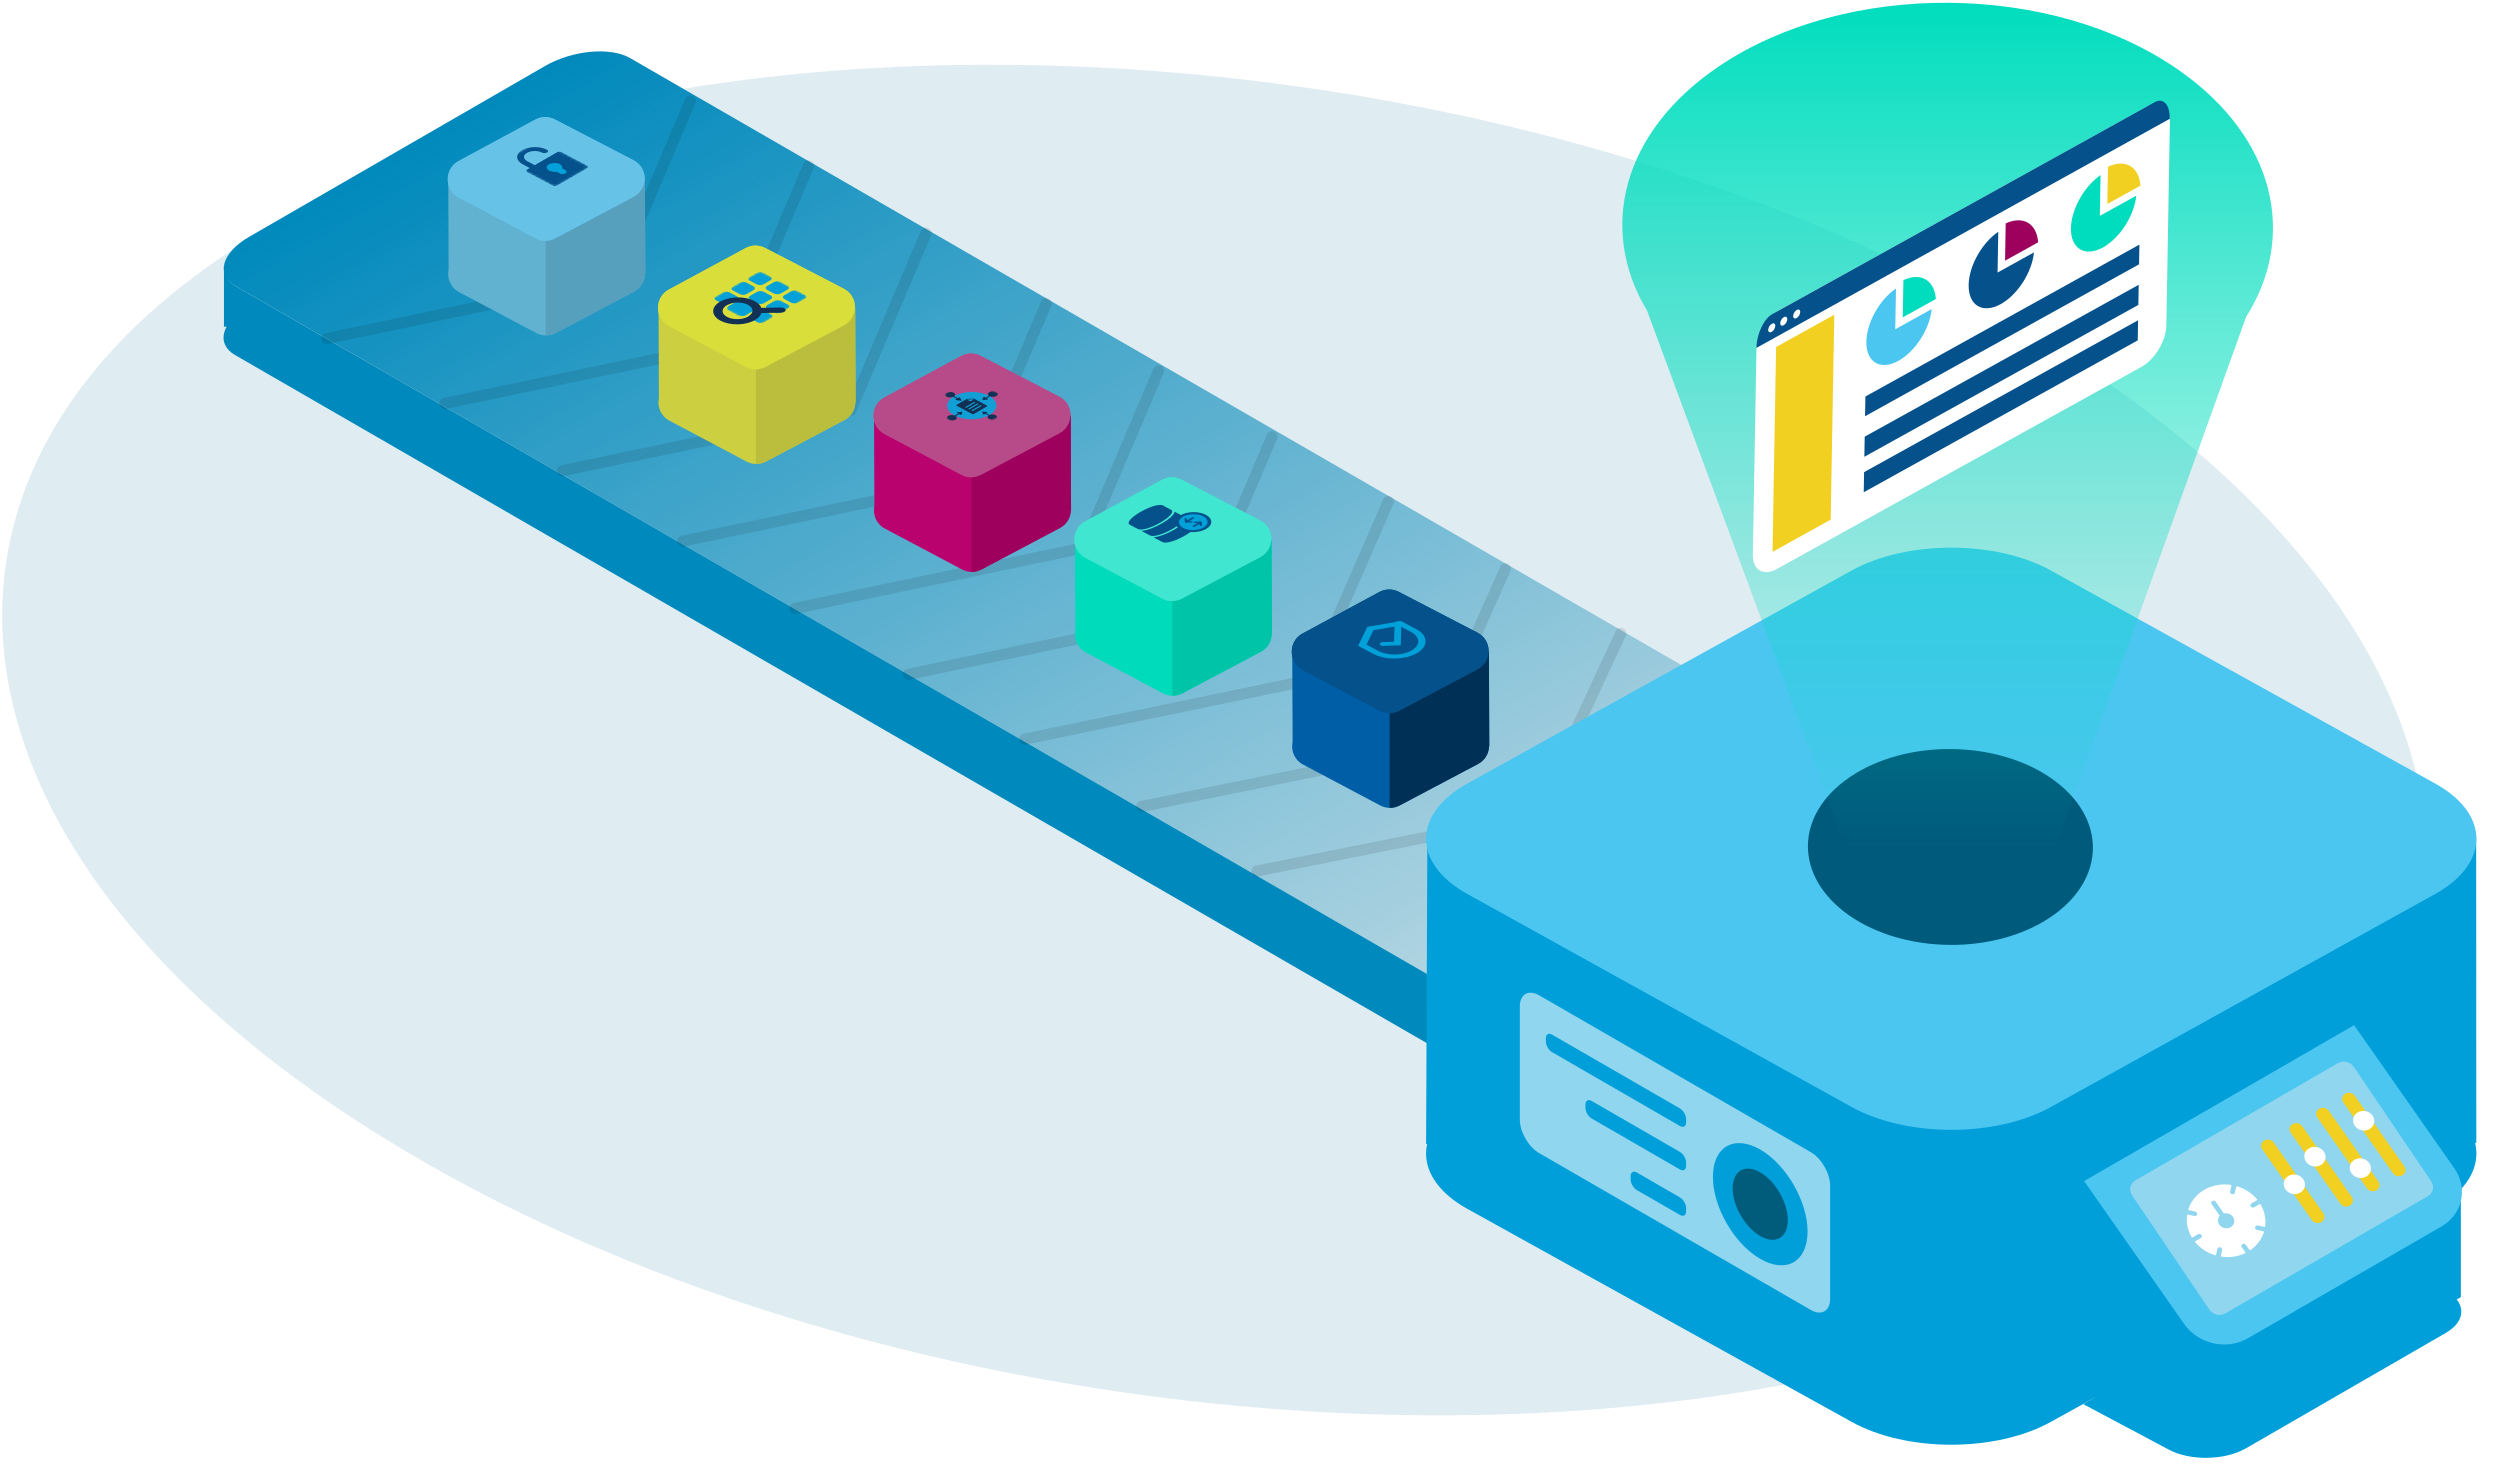<svg width="1070" height="634" viewBox="0 0 1070 634" fill="none" xmlns="http://www.w3.org/2000/svg">
<path d="M152.763 78.293C-49.795 168.477 -49.611 348.342 153.173 480.031C355.957 611.721 684.552 645.367 887.109 555.183C1089.67 464.999 1089.48 285.134 886.699 153.445C683.915 21.755 355.32 -11.892 152.763 78.293Z" fill="#DFECF2"/>
<g filter="url(#filter0_d_1477_2990)">
<path d="M269.541 49.41C261.131 44.555 244.859 46.078 233.195 52.812L106.482 125.969C94.819 132.703 92.181 142.098 100.59 146.954L783.173 541.043C791.582 545.898 807.855 544.375 819.519 537.641L946.232 464.483C957.895 457.749 960.533 448.354 952.123 443.499L269.541 49.41Z" fill="#0089BC"/>
</g>
<path d="M125.117 113.985H95.854V139.834H125.117V113.985Z" fill="#0089BC"/>
<path d="M269.959 25.021C261.554 20.169 245.285 21.694 233.622 28.428L106.909 101.586C95.245 108.32 92.603 117.713 101.008 122.565L783.182 516.418C791.586 521.271 807.855 519.745 819.518 513.011L946.231 439.854C957.895 433.12 960.537 423.727 952.132 418.875L269.959 25.021Z" fill="#EEEEEE"/>
<path d="M269.634 24.834C261.226 19.98 244.954 21.503 233.29 28.237L106.577 101.395C94.914 108.129 92.275 117.523 100.684 122.378L783.175 516.414C791.583 521.269 807.855 519.745 819.518 513.011L946.231 439.854C957.895 433.12 960.534 423.725 952.125 418.87L269.634 24.834Z" fill="url(#paint0_linear_1477_2990)"/>
<g filter="url(#filter1_d_1477_2990)">
<path d="M877.789 373.949C854.23 360.891 816.034 360.891 792.475 373.949L628.029 465.103C604.47 478.162 604.47 499.335 628.029 512.394L792.475 603.548C816.034 616.606 854.23 616.606 877.789 603.548L1042.24 512.394C1065.79 499.335 1065.79 478.162 1042.24 465.103L877.789 373.949Z" fill="#009FDA"/>
</g>
<path fill-rule="evenodd" clip-rule="evenodd" d="M694.709 268.904C693.511 268.347 692.089 268.866 691.531 270.063L655.81 346.812L537.609 370.419C536.313 370.677 535.473 371.937 535.732 373.232C535.991 374.528 537.25 375.368 538.546 375.109L659.123 351.027L695.868 272.082C696.425 270.884 695.906 269.461 694.709 268.904Z" fill="black" fill-opacity="0.1"/>
<path fill-rule="evenodd" clip-rule="evenodd" d="M645.263 241.289C644.057 240.751 642.643 241.293 642.105 242.499L608.239 318.409L488.19 342.821C486.896 343.084 486.06 344.347 486.323 345.641C486.586 346.936 487.849 347.772 489.143 347.508L611.604 322.606L646.473 244.448C647.011 243.241 646.47 241.827 645.263 241.289Z" fill="black" fill-opacity="0.1"/>
<path fill-rule="evenodd" clip-rule="evenodd" d="M595.165 212.486C593.955 211.958 592.545 212.511 592.016 213.722L559.196 288.904L438.1 314.028C436.807 314.296 435.976 315.562 436.244 316.856C436.512 318.149 437.778 318.98 439.072 318.712L562.59 293.085L596.4 215.635C596.929 214.425 596.376 213.015 595.165 212.486Z" fill="black" fill-opacity="0.1"/>
<path fill-rule="evenodd" clip-rule="evenodd" d="M545.351 184.735C544.135 184.218 542.731 184.784 542.214 186L510.487 260.618L388.301 286.287C387.008 286.558 386.18 287.826 386.452 289.119C386.723 290.412 387.991 291.239 389.284 290.968L513.913 264.786L546.616 187.872C547.133 186.656 546.566 185.252 545.351 184.735Z" fill="black" fill-opacity="0.1"/>
<path fill-rule="evenodd" clip-rule="evenodd" d="M496.801 156.514C495.585 155.997 494.181 156.563 493.664 157.779L461.937 232.397L339.751 258.065C338.458 258.337 337.631 259.605 337.902 260.898C338.174 262.19 339.442 263.018 340.734 262.747L465.363 236.565L498.066 159.65C498.583 158.435 498.016 157.03 496.801 156.514Z" fill="black" fill-opacity="0.1"/>
<path fill-rule="evenodd" clip-rule="evenodd" d="M448.73 127.719C447.514 127.202 446.11 127.768 445.593 128.984L413.866 203.602L291.68 229.271C290.387 229.542 289.559 230.81 289.831 232.103C290.102 233.395 291.37 234.223 292.663 233.952L417.291 207.77L449.995 130.855C450.512 129.64 449.945 128.235 448.73 127.719Z" fill="black" fill-opacity="0.1"/>
<path fill-rule="evenodd" clip-rule="evenodd" d="M397.262 97.584C396.046 97.067 394.642 97.634 394.125 98.85L362.398 173.468L240.212 199.136C238.919 199.408 238.091 200.676 238.363 201.969C238.635 203.261 239.903 204.089 241.195 203.817L365.824 177.636L398.527 100.721C399.044 99.506 398.477 98.101 397.262 97.584Z" fill="black" fill-opacity="0.1"/>
<path fill-rule="evenodd" clip-rule="evenodd" d="M346.99 68.789C345.774 68.272 344.37 68.838 343.853 70.054L312.126 144.672L189.94 170.341C188.647 170.612 187.82 171.88 188.091 173.173C188.363 174.466 189.631 175.293 190.923 175.022L315.552 148.84L348.255 71.926C348.772 70.71 348.205 69.306 346.99 68.789Z" fill="black" fill-opacity="0.1"/>
<path fill-rule="evenodd" clip-rule="evenodd" d="M296.383 41.046C295.168 40.529 293.764 41.096 293.247 42.311L261.52 116.93L139.333 142.598C138.041 142.87 137.213 144.138 137.485 145.43C137.756 146.723 139.024 147.551 140.317 147.279L264.945 121.098L297.649 44.183C298.165 42.968 297.599 41.563 296.383 41.046Z" fill="black" fill-opacity="0.1"/>
<path d="M1059.8 358.108L835.503 477.369V611.123L1059.87 489L1059.8 358.108Z" fill="#009FDA"/>
<path d="M610.908 359.083L835.206 478.345V612.099L610.372 489.5L610.908 359.083Z" fill="#009FDA"/>
<path d="M877.789 244.185C854.23 231.126 816.034 231.126 792.475 244.185L628.029 335.339C604.47 348.398 604.47 369.57 628.029 382.629L792.475 473.783C816.034 486.842 854.23 486.842 877.789 473.783L1042.24 382.629C1065.79 369.57 1065.79 348.398 1042.24 335.339L877.789 244.185Z" fill="#4BC6F0"/>
<g filter="url(#filter2_d_1477_2990)">
<path d="M791.899 327.481C767.945 343.638 767.722 370.178 791.402 386.758C815.082 403.339 853.697 403.682 877.651 387.525C901.606 371.367 901.828 344.828 878.148 328.247C854.469 311.666 815.854 311.323 791.899 327.481Z" fill="#005A7B"/>
</g>
<g filter="url(#filter3_d_1477_2990)">
<path d="M802.692 335.038C784.768 347.128 784.601 366.987 802.32 379.394C820.039 391.801 848.934 392.058 866.859 379.968C884.783 367.877 884.95 348.018 867.231 335.611C849.512 323.204 820.617 322.948 802.692 335.038Z" fill="#005A7B"/>
</g>
<path fill-rule="evenodd" clip-rule="evenodd" d="M704.964 133.019C683.898 98.022 694.211 56.373 735.726 28.37C790.429 -8.528 878.591 -7.758 932.642 30.088C973.82 58.921 983.32 100.956 961.322 135.657L879.847 362.466H789.918L704.964 133.019Z" fill="url(#paint1_linear_1477_2990)"/>
<g filter="url(#filter4_d_1477_2990)">
<path d="M891.591 595.95L1009.78 527.715L1046.45 547.21C1055.65 552.106 1055.8 560.302 1046.76 565.516L961.283 614.87C952.251 620.084 937.465 620.342 928.258 615.446L891.591 595.95Z" fill="#009FDA"/>
</g>
<path d="M946.942 575.454L1053.25 514.077V555.158L946.942 616.535V575.454Z" fill="#009FDA"/>
<path d="M891.478 506.394L945.859 537.791L938.589 618.325L891.478 595.777V506.394Z" fill="#009FDA"/>
<path d="M891.994 505.495L1007.56 438.773L1050.46 500.038C1056.44 508.581 1053.97 519.733 1044.94 524.947L962.075 572.786C953.044 578.001 940.874 575.303 934.892 566.76L891.994 505.495Z" fill="#4BC6F0"/>
<path d="M1007.42 456.602C1005.94 454.414 1002.89 453.713 1000.6 455.036L913.955 505.201C911.668 506.524 911.015 509.371 912.494 511.56L945.634 560.565C947.114 562.753 950.167 563.454 952.453 562.131L1039.1 511.966C1041.39 510.643 1042.04 507.796 1040.56 505.608L1007.42 456.602Z" fill="#90D6EE"/>
<g filter="url(#filter5_d_1477_2990)">
<path fill-rule="evenodd" clip-rule="evenodd" d="M276.022 72.741L191.862 73.076L192.014 111.297C191.217 114.95 192.721 119.037 196.516 121.05L229.504 138.543C232.097 139.918 235.203 139.92 237.797 138.547L271.362 120.789C274.413 119.175 275.982 116.227 276.074 113.239L276.184 113.239L276.022 72.741Z" fill="#61B1D1"/>
<path d="M196.354 80.551C190.104 77.237 190.068 68.295 196.292 64.931L229.139 47.175C231.722 45.78 234.827 45.754 237.433 47.105L271.138 64.596C277.481 67.887 277.517 76.948 271.201 80.29L237.636 98.048C235.041 99.421 231.935 99.42 229.342 98.044L196.354 80.551Z" fill="#67C2E8"/>
<path fill-rule="evenodd" clip-rule="evenodd" d="M233.52 72.909L276.022 72.74L276.183 113.238L276.074 113.239C275.981 116.226 274.413 119.174 271.362 120.788L237.797 138.547C236.46 139.254 234.988 139.596 233.52 139.574L233.52 72.909Z" fill="#569FBD"/>
<path d="M196.354 80.551C190.104 77.237 190.068 68.295 196.291 64.931L229.139 47.175C231.721 45.78 234.827 45.754 237.432 47.105L271.138 64.596C277.481 67.887 277.517 76.948 271.2 80.29L237.635 98.048C235.041 99.421 231.935 99.42 229.342 98.044L196.354 80.551Z" fill="#67C2E8"/>
</g>
<g filter="url(#filter6_d_1477_2990)">
<path fill-rule="evenodd" clip-rule="evenodd" d="M544.248 226.932L460.088 227.268L460.24 265.489C459.443 269.142 460.947 273.229 464.742 275.242L497.73 292.735C500.323 294.11 503.429 294.112 506.023 292.739L539.589 274.981C542.639 273.367 544.208 270.419 544.3 267.431L544.41 267.431L544.248 226.932Z" fill="#00DBBB"/>
<path d="M464.58 234.743C458.33 231.429 458.295 222.487 464.518 219.123L497.366 201.367C499.948 199.972 503.053 199.945 505.659 201.297L539.364 218.788C545.707 222.079 545.743 231.14 539.427 234.482L505.862 252.24C503.267 253.613 500.161 253.611 497.568 252.236L464.58 234.743Z" fill="#40E6CF"/>
<path fill-rule="evenodd" clip-rule="evenodd" d="M501.746 227.101L544.248 226.932L544.409 267.43L544.3 267.431C544.208 270.418 542.639 273.366 539.588 274.98L506.023 292.739C504.686 293.446 503.214 293.788 501.746 293.766V227.101Z" fill="#00C4A7"/>
<path d="M464.58 234.743C458.33 231.429 458.294 222.487 464.517 219.123L497.365 201.367C499.947 199.972 503.053 199.945 505.658 201.297L539.364 218.788C545.707 222.079 545.743 231.14 539.427 234.482L505.861 252.24C503.267 253.613 500.161 253.611 497.568 252.236L464.58 234.743Z" fill="#40E6CF"/>
</g>
<g filter="url(#filter7_d_1477_2990)">
<path fill-rule="evenodd" clip-rule="evenodd" d="M458.248 173.933L374.088 174.268L374.24 212.489C373.443 216.143 374.947 220.23 378.742 222.242L411.73 239.736C414.323 241.111 417.429 241.112 420.023 239.739L453.589 221.981C456.639 220.367 458.208 217.419 458.3 214.432L458.41 214.431L458.248 173.933Z" fill="#BA026E"/>
<path d="M378.58 181.743C372.33 178.429 372.295 169.487 378.518 166.123L411.366 148.368C413.948 146.972 417.053 146.946 419.659 148.298L453.364 165.788C459.707 169.08 459.743 178.14 453.427 181.482L419.862 199.241C417.267 200.613 414.161 200.612 411.568 199.237L378.58 181.743Z" fill="#B74A89"/>
<path fill-rule="evenodd" clip-rule="evenodd" d="M415.746 174.102L458.248 173.933L458.409 214.431L458.3 214.431C458.208 217.419 456.639 220.367 453.588 221.981L420.023 239.739C418.686 240.446 417.214 240.789 415.746 240.767V174.102Z" fill="#9E005D"/>
<path d="M378.58 181.743C372.33 178.429 372.294 169.487 378.517 166.123L411.365 148.368C413.947 146.972 417.053 146.946 419.658 148.298L453.364 165.788C459.707 169.08 459.743 178.14 453.427 181.482L419.861 199.241C417.267 200.613 414.161 200.612 411.568 199.237L378.58 181.743Z" fill="#B74A89"/>
</g>
<g filter="url(#filter8_d_1477_2990)">
<path fill-rule="evenodd" clip-rule="evenodd" d="M637.248 274.933L553.088 275.268L553.24 313.489C552.443 317.143 553.947 321.23 557.742 323.242L590.73 340.736C593.323 342.111 596.429 342.112 599.023 340.739L632.589 322.981C635.639 321.367 637.208 318.419 637.3 315.432L637.41 315.431L637.248 274.933Z" fill="#005EA7"/>
<path d="M557.58 282.743C551.33 279.429 551.295 270.487 557.518 267.123L590.366 249.368C592.948 247.972 596.053 247.946 598.659 249.298L632.364 266.788C638.707 270.08 638.743 279.14 632.427 282.482L598.862 300.241C596.267 301.613 593.161 301.612 590.568 300.237L557.58 282.743Z" fill="#04518C"/>
<path fill-rule="evenodd" clip-rule="evenodd" d="M594.746 275.102L637.248 274.933L637.409 315.431L637.3 315.431C637.208 318.419 635.639 321.367 632.588 322.981L599.023 340.739C597.686 341.446 596.214 341.789 594.746 341.767V275.102Z" fill="#003055"/>
<path d="M557.58 282.743C551.33 279.429 551.294 270.487 557.517 267.123L590.365 249.368C592.947 247.972 596.053 247.946 598.658 249.298L632.364 266.788C638.707 270.08 638.743 279.14 632.427 282.482L598.861 300.241C596.267 301.613 593.161 301.612 590.568 300.237L557.58 282.743Z" fill="#04518C"/>
</g>
<g filter="url(#filter9_d_1477_2990)">
<path fill-rule="evenodd" clip-rule="evenodd" d="M366.022 127.741L281.862 128.076L282.014 166.297C281.217 169.95 282.721 174.037 286.516 176.05L319.504 193.543C322.097 194.918 325.203 194.92 327.797 193.547L361.362 175.789C364.413 174.175 365.982 171.227 366.074 168.239L366.184 168.239L366.022 127.741Z" fill="#CBCF40"/>
<path d="M286.354 135.551C280.104 132.237 280.068 123.295 286.292 119.931L319.139 102.175C321.722 100.78 324.827 100.753 327.433 102.105L361.138 119.596C367.481 122.887 367.517 131.948 361.201 135.29L327.636 153.048C325.041 154.421 321.935 154.42 319.342 153.044L286.354 135.551Z" fill="#D9DE3A"/>
<path fill-rule="evenodd" clip-rule="evenodd" d="M323.52 127.91L366.022 127.74L366.183 168.238L366.074 168.239C365.981 171.226 364.413 174.174 361.362 175.788L327.797 193.547C326.46 194.254 324.988 194.596 323.52 194.574V127.91Z" fill="#BABE3C"/>
<path d="M286.354 135.551C280.104 132.237 280.068 123.295 286.291 119.931L319.139 102.175C321.721 100.78 324.827 100.753 327.432 102.105L361.138 119.596C367.481 122.887 367.517 131.948 361.2 135.29L327.635 153.048C325.041 154.421 321.935 154.42 319.342 153.044L286.354 135.551Z" fill="#D9DE3A"/>
</g>
<path d="M751.75 150.088C751.865 143.485 756.641 135.536 762.417 132.334L918.469 45.833C924.245 42.632 928.835 45.389 928.719 51.992L927.196 139.282C927.08 145.885 922.304 153.834 916.528 157.035L760.476 243.536C754.7 246.738 750.111 243.981 750.226 237.378L751.75 150.088Z" fill="white"/>
<path d="M751.753 148.904C751.858 142.94 754.894 136.469 758.536 134.45L922.261 43.696C925.902 41.677 928.77 44.876 928.666 50.84V50.84L751.753 148.904V148.904Z" fill="#04518C"/>
<path fill-rule="evenodd" clip-rule="evenodd" d="M814.383 135.831L828.543 127.982C827.959 119.882 822.11 116.449 814.661 119.886L814.383 135.831Z" fill="#00DDBE"/>
<path fill-rule="evenodd" clip-rule="evenodd" d="M811.175 140.924L811.203 139.337L811.23 137.751L811.48 123.465C804.482 128.253 798.943 138.012 798.8 146.212C798.646 155.039 804.801 158.714 812.549 154.42C819.827 150.386 825.92 140.755 826.76 132.285L811.175 140.924Z" fill="#4BC6F0"/>
<path fill-rule="evenodd" clip-rule="evenodd" d="M858.164 111.563L872.324 103.714C871.74 95.614 865.891 92.181 858.442 95.618L858.164 111.563Z" fill="#9E005D"/>
<path fill-rule="evenodd" clip-rule="evenodd" d="M854.956 116.655L854.984 115.069L855.011 113.482L855.261 99.196C848.263 103.984 842.724 113.743 842.581 121.944C842.427 130.771 848.582 134.446 856.33 130.151C863.608 126.117 869.701 116.486 870.541 108.016L854.956 116.655Z" fill="#04518C"/>
<path fill-rule="evenodd" clip-rule="evenodd" d="M901.944 87.294L916.104 79.445C915.521 71.346 909.671 67.913 902.223 71.349L901.944 87.294Z" fill="#F2D021"/>
<path fill-rule="evenodd" clip-rule="evenodd" d="M898.737 92.387L898.765 90.8L898.792 89.214L899.042 74.928C892.044 79.716 886.505 89.475 886.362 97.675C886.208 106.503 892.364 110.177 900.111 105.883C907.389 101.849 913.481 92.218 914.322 83.748L898.737 92.387Z" fill="#00DDBE"/>
<path fill-rule="evenodd" clip-rule="evenodd" d="M798.243 178.14L915.516 113.134L915.664 104.695L798.39 169.701L798.243 178.14Z" fill="#04518C"/>
<path fill-rule="evenodd" clip-rule="evenodd" d="M797.94 195.504L915.214 130.498L915.364 121.885L798.09 186.891L797.94 195.504Z" fill="#04518C"/>
<path fill-rule="evenodd" clip-rule="evenodd" d="M797.674 210.688L914.948 145.682L915.098 137.07L797.825 202.076L797.674 210.688Z" fill="#04518C"/>
<path fill-rule="evenodd" clip-rule="evenodd" d="M758.637 236.198L783.537 222.396L785.068 134.714L760.167 148.517L758.637 236.198Z" fill="#F2D021"/>
<path fill-rule="evenodd" clip-rule="evenodd" d="M759.818 139.476C759.801 140.431 759.11 141.58 758.275 142.044C757.439 142.507 756.775 142.108 756.792 141.153C756.809 140.198 757.5 139.048 758.335 138.585C759.171 138.122 759.834 138.52 759.818 139.476" fill="white"/>
<path fill-rule="evenodd" clip-rule="evenodd" d="M764.961 136.625C764.945 137.58 764.254 138.73 763.418 139.193C762.583 139.656 761.919 139.257 761.936 138.302C761.952 137.347 762.643 136.197 763.479 135.734C764.314 135.271 764.978 135.67 764.961 136.625" fill="white"/>
<path fill-rule="evenodd" clip-rule="evenodd" d="M770.498 133.556C770.481 134.511 769.79 135.661 768.955 136.124C768.119 136.587 767.456 136.188 767.472 135.233C767.489 134.278 768.18 133.128 769.015 132.665C769.851 132.202 770.515 132.601 770.498 133.556" fill="white"/>
<path fill-rule="evenodd" clip-rule="evenodd" d="M1024.14 502.125C1025.04 503.411 1026.88 503.815 1028.24 503.028C1029.6 502.241 1029.98 500.561 1029.08 499.275L1007.88 469.001C1006.98 467.715 1005.14 467.311 1003.78 468.097C1002.42 468.884 1002.04 470.565 1002.94 471.851L1024.14 502.125Z" fill="#F2D021"/>
<path fill-rule="evenodd" clip-rule="evenodd" d="M1013 508.555C1013.9 509.84 1015.74 510.245 1017.1 509.458C1018.47 508.671 1018.84 506.991 1017.94 505.705L996.742 475.431C995.841 474.145 994.006 473.74 992.644 474.527C991.281 475.314 990.906 476.995 991.806 478.281L1013 508.555Z" fill="#F2D021"/>
<path fill-rule="evenodd" clip-rule="evenodd" d="M1001.64 515.116C1002.54 516.402 1004.37 516.81 1005.72 516.027C1007.08 515.244 1007.45 513.567 1006.55 512.281L985.352 482.007C984.451 480.721 982.622 480.313 981.266 481.096C979.91 481.879 979.541 483.556 980.441 484.842L1001.64 515.116Z" fill="#F2D021"/>
<path fill-rule="evenodd" clip-rule="evenodd" d="M989.439 522.16C990.339 523.446 992.174 523.851 993.538 523.064C994.9 522.277 995.275 520.596 994.375 519.31L973.177 489.037C972.276 487.751 970.441 487.346 969.079 488.133C967.716 488.92 967.341 490.6 968.241 491.886L989.439 522.16Z" fill="#F2D021"/>
<path fill-rule="evenodd" clip-rule="evenodd" d="M1007.85 481.852C1009.24 483.836 1012.06 484.462 1014.16 483.252C1016.26 482.041 1016.83 479.451 1015.44 477.468C1014.05 475.485 1011.23 474.858 1009.13 476.069C1007.03 477.28 1006.46 479.869 1007.85 481.852" fill="white"/>
<path fill-rule="evenodd" clip-rule="evenodd" d="M1006.44 502.169C1007.82 504.152 1010.65 504.779 1012.75 503.568C1014.84 502.357 1015.42 499.768 1014.03 497.785C1012.64 495.801 1009.81 495.175 1007.72 496.385C1005.62 497.596 1005.05 500.185 1006.44 502.169" fill="white"/>
<path fill-rule="evenodd" clip-rule="evenodd" d="M986.998 497.253C988.387 499.236 991.213 499.863 993.31 498.652C995.407 497.441 995.98 494.852 994.592 492.869C993.203 490.885 990.377 490.259 988.28 491.469C986.183 492.68 985.61 495.269 986.998 497.253" fill="white"/>
<path fill-rule="evenodd" clip-rule="evenodd" d="M978.176 509.07C979.565 511.054 982.391 511.68 984.488 510.47C986.585 509.259 987.159 506.669 985.77 504.686C984.381 502.703 981.556 502.076 979.459 503.287C977.362 504.498 976.788 507.087 978.176 509.07" fill="white"/>
<path fill-rule="evenodd" clip-rule="evenodd" d="M954.708 525.241C956.316 524.313 956.758 522.321 955.694 520.801C954.833 519.572 953.249 519.037 951.823 519.363L948.304 514.336C947.983 513.878 947.331 513.735 946.847 514.014C946.363 514.294 946.23 514.89 946.551 515.348L950.071 520.375C949.141 521.409 949.003 522.938 949.864 524.168C950.926 525.688 953.1 526.17 954.708 525.241M942.224 528.578C941.903 528.12 941.251 527.975 940.767 528.254L938.185 529.745C936.258 526.593 935.605 523.088 936.107 519.781L939.135 520.452C939.42 520.516 939.7 520.467 939.925 520.338C940.149 520.208 940.317 519.998 940.375 519.736C940.491 519.215 940.124 518.691 939.554 518.564L936.527 517.894C937.469 514.685 939.542 511.783 942.623 509.741L944.376 508.729C947.72 507.062 951.493 506.589 955.093 507.175L954.478 509.948C954.362 510.47 954.729 510.995 955.298 511.12C955.583 511.184 955.864 511.135 956.089 511.005C956.312 510.876 956.481 510.665 956.538 510.404L957.153 507.63C960.664 508.62 963.883 510.643 966.208 513.566L963.625 515.057C963.141 515.337 963.008 515.935 963.329 516.393C963.649 516.85 964.302 516.995 964.786 516.716L967.369 515.225C969.296 518.377 969.948 521.882 969.446 525.188L966.419 524.518C965.85 524.391 965.295 524.712 965.179 525.233C965.063 525.755 965.43 526.279 966 526.405L969.027 527.075C968.084 530.285 966.012 533.185 962.931 535.228L961.221 532.786C960.9 532.329 960.248 532.184 959.764 532.464C959.28 532.743 959.147 533.341 959.468 533.798L961.178 536.24C957.834 537.907 954.06 538.38 950.46 537.795L951.077 535.021C951.192 534.499 950.825 533.975 950.256 533.849C949.686 533.723 949.132 534.043 949.017 534.565L948.401 537.338C944.891 536.349 941.673 534.327 939.346 531.404L941.928 529.913C942.413 529.633 942.544 529.035 942.224 528.578" fill="white"/>
<path fill-rule="evenodd" clip-rule="evenodd" d="M783.29 555.866C783.29 561.15 779.58 563.291 775.005 560.65L658.769 493.541C654.193 490.899 650.484 484.475 650.484 479.191V430.785C650.484 425.501 654.193 423.36 658.769 426.002L775.005 493.11C779.58 495.752 783.29 502.177 783.29 507.46V555.866Z" fill="#90D6EE"/>
<path fill-rule="evenodd" clip-rule="evenodd" d="M721.65 498.994C721.65 500.685 720.463 501.37 718.999 500.524L681.221 478.713C679.756 477.868 678.569 475.812 678.569 474.121V472.734C678.569 471.043 679.756 470.358 681.221 471.203L718.999 493.015C720.463 493.86 721.65 495.916 721.65 497.607V498.994Z" fill="#009FDA"/>
<path fill-rule="evenodd" clip-rule="evenodd" d="M721.65 480.387C721.65 482.078 720.463 482.763 718.999 481.918L664.278 450.324C662.814 449.479 661.627 447.423 661.627 445.732V444.345C661.627 442.655 662.814 441.969 664.278 442.815L718.999 474.408C720.463 475.253 721.65 477.309 721.65 479V480.387Z" fill="#009FDA"/>
<path fill-rule="evenodd" clip-rule="evenodd" d="M721.65 518.462C721.65 520.152 720.463 520.838 718.999 519.992L700.566 509.35C699.101 508.504 697.914 506.448 697.914 504.758V503.37C697.914 501.68 699.101 500.995 700.566 501.84L718.999 512.483C720.463 513.328 721.65 515.384 721.65 517.074V518.462Z" fill="#009FDA"/>
<path fill-rule="evenodd" clip-rule="evenodd" d="M733.125 503.705C733.125 516.623 742.194 532.331 753.381 538.79C764.569 545.249 773.638 540.013 773.638 527.095C773.638 514.177 764.569 498.469 753.381 492.01C742.194 485.551 733.125 490.787 733.125 503.705" fill="#009FDA"/>
<path fill-rule="evenodd" clip-rule="evenodd" d="M741.575 508.584C741.575 516.113 746.861 525.268 753.381 529.033C759.901 532.797 765.187 529.745 765.187 522.217C765.187 514.687 759.901 505.532 753.381 501.768C746.861 498.004 741.575 501.055 741.575 508.584" fill="#015C7C"/>
<path fill-rule="evenodd" clip-rule="evenodd" d="M497.459 231.975L494.079 230.178C493.949 230.108 493.87 230.038 493.792 229.968C496.778 229.686 501.027 227.809 504.088 225.754C503.905 225.6 503.748 225.431 503.616 225.248C499.918 227.786 494.131 230.205 492.103 229.127L488.723 227.33C488.671 227.302 488.619 227.274 488.566 227.218C493.561 226.814 502.221 221.815 502.769 219.018L502.951 219.115L505.421 220.428C508.411 218.817 513.154 218.761 516.144 220.351C519.16 221.954 519.204 224.669 516.215 226.394C514.401 227.441 511.882 227.887 509.533 227.714C505.863 230.381 499.591 233.108 497.459 231.975Z" fill="#04518C"/>
<path fill-rule="evenodd" clip-rule="evenodd" d="M514.481 224.424L512.591 225.516L510.719 224.52L508.88 225.582L506.982 224.573L508.821 223.511L506.949 222.516L508.839 221.424L510.711 222.42L512.525 221.373L514.423 222.382L512.609 223.429L514.481 224.424Z" fill="black"/>
<path fill-rule="evenodd" clip-rule="evenodd" d="M515.02 220.999C517.438 222.285 517.472 224.428 515.097 225.799C512.721 227.171 508.855 227.24 506.437 225.955C504.019 224.669 503.959 222.512 506.334 221.14C508.71 219.769 512.602 219.713 515.02 220.999Z" fill="#00A1D9"/>
<path fill-rule="evenodd" clip-rule="evenodd" d="M501.182 218.175C504.615 220 490.386 228.214 486.954 226.39L483.574 224.592C480.142 222.767 494.37 214.553 497.802 216.378L501.182 218.175Z" fill="#04518C"/>
<path fill-rule="evenodd" clip-rule="evenodd" d="M507.295 223.551C507.082 223.438 507.066 223.256 507.258 223.145L510.161 221.47C510.353 221.359 510.681 221.36 510.893 221.473C511.106 221.586 511.122 221.767 510.93 221.878L508.027 223.554C507.835 223.665 507.507 223.664 507.295 223.551" fill="#04518C"/>
<path fill-rule="evenodd" clip-rule="evenodd" d="M507.15 223.634L507.009 222.051C506.994 221.893 507.215 221.766 507.501 221.767C507.787 221.769 508.03 221.898 508.045 222.056L508.135 223.065L509.958 223.074C510.244 223.075 510.488 223.205 510.502 223.363C510.516 223.521 510.296 223.648 510.01 223.647L507.15 223.634Z" fill="#04518C"/>
<path fill-rule="evenodd" clip-rule="evenodd" d="M514.224 223.751L511.322 225.427C511.13 225.538 510.801 225.536 510.589 225.424C510.377 225.311 510.361 225.129 510.553 225.018L513.455 223.342C513.647 223.231 513.975 223.233 514.188 223.346C514.4 223.459 514.416 223.64 514.224 223.751Z" fill="#04518C"/>
<path fill-rule="evenodd" clip-rule="evenodd" d="M514.332 223.263L514.474 224.845C514.488 225.003 514.268 225.131 513.982 225.129C513.695 225.128 513.452 224.999 513.438 224.84L513.348 223.831L511.524 223.823C511.238 223.821 510.995 223.692 510.981 223.534C510.966 223.375 511.187 223.248 511.473 223.249L514.332 223.263Z" fill="#04518C"/>
<path fill-rule="evenodd" clip-rule="evenodd" d="M585.212 268.295L581.276 276.419L587.914 279.948C592.331 282.22 598.849 282.432 603.782 280.737C604.786 280.392 605.725 279.968 606.567 279.466C611.42 276.569 611.319 272.098 606.339 269.358L599.658 265.806L585.212 268.295Z" fill="#00A1D9"/>
<path fill-rule="evenodd" clip-rule="evenodd" d="M587.84 269.715L584.87 275.903L589.952 278.605C593.945 280.728 600.301 280.637 604.174 278.4C608.047 276.164 607.95 272.642 603.958 270.519L598.876 267.817L587.84 269.715Z" fill="#04518C"/>
<path fill-rule="evenodd" clip-rule="evenodd" d="M599.526 276.188L591.965 276.423C591.161 276.449 590.519 276.107 590.532 275.661C590.544 275.215 591.204 274.833 592.009 274.808L596.66 274.664L596.873 266.788C596.885 266.342 597.546 265.96 598.35 265.935C599.154 265.91 599.796 266.251 599.783 266.697L599.526 276.188Z" fill="#00A1D9"/>
<path fill-rule="evenodd" clip-rule="evenodd" d="M423.256 169.372C427.437 171.595 427.542 175.293 423.49 177.632C419.439 179.971 412.766 180.066 408.585 177.843C404.404 175.62 404.299 171.922 408.351 169.583C412.402 167.244 419.075 167.149 423.256 169.372" fill="#119FD6"/>
<mask id="mask0_1477_2990" style="mask-type:luminance" maskUnits="userSpaceOnUse" x="395" y="162" width="42" height="24">
<path fill-rule="evenodd" clip-rule="evenodd" d="M395.1 173.909L415.608 162.069L436.581 173.221L416.073 185.061L395.1 173.909Z" fill="white"/>
</mask>
<g mask="url(#mask0_1477_2990)">
<path fill-rule="evenodd" clip-rule="evenodd" d="M426.146 179.245C425.372 179.692 424.094 179.71 423.296 179.286C422.57 178.899 422.49 178.279 423.064 177.834L421.691 177.103L421.231 177.369C421.156 177.412 421.046 177.426 420.941 177.414C420.804 177.399 420.746 177.325 420.734 177.294L420.358 176.357C420.35 176.338 420.312 176.256 420.413 176.197C420.508 176.143 420.665 176.157 420.699 176.16L422.403 176.33C422.509 176.341 422.596 176.383 422.628 176.439C422.661 176.496 422.634 176.559 422.559 176.602L422.1 176.868L423.473 177.598C424.252 177.262 425.375 177.28 426.101 177.666C426.899 178.091 426.919 178.799 426.146 179.245V179.245ZM426.428 167.822C427.269 168.27 427.291 169.017 426.475 169.488C425.732 169.916 424.55 169.969 423.709 169.638L422.305 170.449L422.806 170.715C422.887 170.758 422.912 170.823 422.888 170.885C422.858 170.964 422.717 170.999 422.657 171.007L420.871 171.236C420.835 171.241 420.677 171.264 420.567 171.205C420.464 171.151 420.492 171.059 420.499 171.039L420.84 170.04C420.861 169.978 420.942 169.927 421.051 169.908C421.159 169.888 421.278 169.903 421.36 169.946L421.86 170.212L423.264 169.402C422.632 168.95 422.679 168.293 423.421 167.864C424.237 167.393 425.586 167.374 426.428 167.822V167.822ZM408.167 168.058C408.933 168.466 409.017 169.12 408.411 169.59L409.919 170.391L410.392 170.118C410.468 170.074 410.58 170.055 410.686 170.069C410.793 170.082 410.878 170.126 410.91 170.184L411.526 171.288C411.54 171.314 411.604 171.413 411.49 171.479C411.376 171.545 411.218 171.526 411.173 171.52L409.132 171.211C409.026 171.196 408.944 171.151 408.915 171.092C408.886 171.034 408.915 170.971 408.991 170.927L409.488 170.64L407.98 169.839C407.159 170.193 405.974 170.174 405.208 169.766C404.366 169.319 404.345 168.572 405.161 168.101C405.976 167.63 407.325 167.611 408.167 168.058V168.058ZM411.522 177.436C411.51 177.469 411.46 177.549 411.311 177.569C411.2 177.583 411.083 177.573 411.002 177.53L410.501 177.264L409.083 178.082C409.715 178.534 409.668 179.191 408.926 179.62C408.11 180.091 406.762 180.11 405.92 179.662C405.078 179.215 405.057 178.467 405.873 177.996C406.615 177.568 407.797 177.515 408.639 177.846L410.056 177.027L409.556 176.761C409.474 176.718 409.442 176.653 409.474 176.592C409.505 176.531 409.593 176.484 409.704 176.469L411.49 176.24C411.519 176.236 411.682 176.213 411.78 176.265C411.907 176.333 411.868 176.42 411.862 176.438L411.522 177.436Z" fill="#113154"/>
</g>
<mask id="mask1_1477_2990" style="mask-type:luminance" maskUnits="userSpaceOnUse" x="395" y="162" width="42" height="24">
<path fill-rule="evenodd" clip-rule="evenodd" d="M416.073 185.061L436.581 173.221L415.608 162.069L395.1 173.909L416.073 185.061Z" fill="white"/>
</mask>
<g mask="url(#mask1_1477_2990)">
<path fill-rule="evenodd" clip-rule="evenodd" d="M416.239 175.966L420.188 173.686L419.686 173.419L415.737 175.699L416.239 175.966ZM414.863 175.234L418.811 172.954L418.312 172.689L414.363 174.968L414.863 175.234ZM413.565 174.544L417.514 172.265L417.013 171.998L413.064 174.278L413.565 174.544ZM413.846 170.992L416.865 170.909L415.701 171.581C415.502 171.696 415.185 171.705 414.99 171.601L413.846 170.992ZM409.45 173.252C409.251 173.367 409.248 173.543 409.444 173.647L416.115 177.194C416.31 177.298 416.628 177.289 416.827 177.175L422.391 173.962C422.59 173.847 422.592 173.671 422.397 173.567L416.87 170.629L413.851 170.712L409.45 173.252Z" fill="#113154"/>
</g>
<mask id="mask2_1477_2990" style="mask-type:luminance" maskUnits="userSpaceOnUse" x="216" y="60" width="37" height="20">
<path fill-rule="evenodd" clip-rule="evenodd" d="M216 68.56L230.826 60L252.32 71.428L237.494 79.989L216 68.56Z" fill="white"/>
</mask>
<g mask="url(#mask2_1477_2990)">
<path fill-rule="evenodd" clip-rule="evenodd" d="M240.278 72.072L241.673 72.814C242.316 73.156 242.323 73.63 241.687 73.996C241.051 74.364 240.198 74.379 239.555 74.037L238.16 73.295C237.094 73.434 236.027 73.336 235.276 72.937C233.88 72.195 234.185 70.947 235.883 70.323C236.839 70.01 238.12 69.985 239.082 70.262C240.259 70.654 240.589 71.417 240.278 72.072M238.382 65.191L228.85 70.694L225.738 69.039C224.128 68.183 223.791 66.83 224.951 65.803C226.642 64.47 229.945 64.229 231.985 65.314C232.629 65.656 233.587 65.579 234.117 65.273C234.647 64.967 234.747 64.433 234.103 64.091C230.99 62.436 225.766 62.595 222.911 64.6C220.479 66.362 220.936 68.835 223.727 70.319L226.732 71.917L225.673 72.529C225.144 72.835 225.043 73.368 225.687 73.711L236.421 79.418C236.958 79.703 238.024 79.683 238.553 79.377L251.262 72.04C251.897 71.673 251.784 71.143 251.248 70.858L240.514 65.151C239.87 64.808 239.017 64.825 238.382 65.191" fill="#04518C"/>
</g>
<path fill-rule="evenodd" clip-rule="evenodd" d="M239.606 70.287C240.923 70.987 240.959 72.151 239.687 72.885C238.415 73.619 236.317 73.647 235 72.947C233.685 72.247 233.648 71.085 234.92 70.35C236.192 69.616 238.291 69.588 239.606 70.287" fill="#00A1D9"/>
<path fill-rule="evenodd" clip-rule="evenodd" d="M242.099 74.11L241.933 74.206C241.323 74.559 240.307 74.572 239.678 74.237L237.622 73.144C236.992 72.809 236.975 72.247 237.585 71.894L237.751 71.799C238.36 71.447 239.375 71.433 240.004 71.768L242.061 72.862C242.69 73.196 242.708 73.759 242.099 74.11" fill="#00A1D9"/>
<mask id="mask3_1477_2990" style="mask-type:luminance" maskUnits="userSpaceOnUse" x="303" y="116" width="43" height="24">
<path fill-rule="evenodd" clip-rule="evenodd" d="M303.589 128.515L325.265 116L345.96 127.004L324.285 139.519L303.589 128.515Z" fill="white"/>
</mask>
<g mask="url(#mask3_1477_2990)">
<path fill-rule="evenodd" clip-rule="evenodd" d="M338.598 124.697L335.698 126.371C334.9 126.831 334.913 127.562 335.726 127.994L338.683 129.566C339.496 129.998 340.813 129.975 341.611 129.515L344.511 127.841C345.308 127.38 345.295 126.65 344.482 126.218L341.526 124.646C340.713 124.213 339.395 124.236 338.598 124.697M331.348 128.883L328.448 130.557C327.65 131.017 327.663 131.748 328.476 132.18L331.433 133.752C332.246 134.184 333.563 134.161 334.361 133.701L337.261 132.027C338.058 131.566 338.045 130.836 337.232 130.403L334.276 128.832C333.463 128.399 332.145 128.422 331.348 128.883M324.098 133.068L321.198 134.742C320.401 135.203 320.414 135.933 321.227 136.365L324.183 137.937C324.996 138.37 326.314 138.347 327.111 137.886L330.011 136.212C330.809 135.752 330.796 135.021 329.983 134.589L327.026 133.017C326.213 132.585 324.896 132.608 324.098 133.068M331.206 120.767L328.307 122.441C327.509 122.902 327.522 123.632 328.335 124.064L331.291 125.636C332.104 126.068 333.422 126.045 334.219 125.585L337.119 123.911C337.917 123.45 337.904 122.72 337.091 122.288L334.135 120.716C333.322 120.283 332.004 120.306 331.206 120.767M323.957 124.953L321.057 126.627C320.259 127.087 320.272 127.818 321.085 128.25L324.042 129.822C324.854 130.254 326.172 130.231 326.97 129.771L329.869 128.097C330.667 127.636 330.654 126.906 329.841 126.474L326.885 124.902C326.072 124.469 324.754 124.492 323.957 124.953M315.543 128.901L311.954 130.972C310.968 131.542 310.983 132.446 311.989 132.981L315.648 134.926C316.654 135.461 318.285 135.433 319.271 134.863L322.86 132.791C323.846 132.221 323.831 131.318 322.825 130.783L319.166 128.837C318.16 128.303 316.529 128.331 315.543 128.901M323.815 116.837L320.916 118.511C320.118 118.972 320.131 119.702 320.944 120.134L323.9 121.706C324.713 122.139 326.031 122.116 326.829 121.655L329.728 119.981C330.526 119.521 330.513 118.79 329.7 118.358L326.744 116.786C325.931 116.354 324.613 116.377 323.815 116.837M316.566 121.023L313.666 122.697C312.868 123.157 312.881 123.888 313.694 124.32L316.651 125.892C317.464 126.324 318.781 126.301 319.579 125.841L322.479 124.167C323.276 123.706 323.263 122.976 322.45 122.544L319.494 120.972C318.681 120.539 317.363 120.562 316.566 121.023M309.316 125.208L306.416 126.882C305.619 127.343 305.632 128.073 306.445 128.505L309.401 130.077C310.214 130.51 311.532 130.487 312.329 130.026L315.229 128.352C316.026 127.892 316.014 127.161 315.201 126.729L312.244 125.157C311.431 124.725 310.114 124.748 309.316 125.208" fill="#04A0D8"/>
</g>
<path fill-rule="evenodd" clip-rule="evenodd" d="M320.227 135.48C317.751 136.909 313.697 136.98 311.173 135.638C308.648 134.295 308.609 132.048 311.085 130.619C313.561 129.189 317.615 129.118 320.139 130.461C322.664 131.803 322.703 134.05 320.227 135.48V135.48ZM325.848 131.762C324.688 128.655 319.185 126.714 313.557 127.425C307.929 128.136 304.307 131.231 305.467 134.337C306.627 137.443 312.13 139.385 317.757 138.674C321.9 138.15 325.113 136.295 325.886 133.98L334.35 133.832C335.454 133.791 336.309 133.262 336.259 132.651C336.212 132.069 335.361 131.617 334.311 131.615L325.848 131.762Z" fill="#133055"/>
<defs>
<filter id="filter0_d_1477_2990" x="85.671" y="41.57" width="881.371" height="517.313" filterUnits="userSpaceOnUse" color-interpolation-filters="sRGB">
<feFlood flood-opacity="0" result="BackgroundImageFix"/>
<feColorMatrix in="SourceAlpha" type="matrix" values="0 0 0 0 0 0 0 0 0 0 0 0 0 0 0 0 0 0 127 0" result="hardAlpha"/>
<feOffset dy="5"/>
<feGaussianBlur stdDeviation="5"/>
<feComposite in2="hardAlpha" operator="out"/>
<feColorMatrix type="matrix" values="0 0 0 0 0 0 0 0 0 0 0 0 0 0 0 0 0 0 0.15 0"/>
<feBlend mode="normal" in2="BackgroundImageFix" result="effect1_dropShadow_1477_2990"/>
<feBlend mode="normal" in="SourceGraphic" in2="effect1_dropShadow_1477_2990" result="shape"/>
</filter>
<filter id="filter1_d_1477_2990" x="600.36" y="359.155" width="469.544" height="269.187" filterUnits="userSpaceOnUse" color-interpolation-filters="sRGB">
<feFlood flood-opacity="0" result="BackgroundImageFix"/>
<feColorMatrix in="SourceAlpha" type="matrix" values="0 0 0 0 0 0 0 0 0 0 0 0 0 0 0 0 0 0 127 0" result="hardAlpha"/>
<feOffset dy="5"/>
<feGaussianBlur stdDeviation="5"/>
<feComposite in2="hardAlpha" operator="out"/>
<feColorMatrix type="matrix" values="0 0 0 0 0 0 0 0 0 0 0 0 0 0 0 0 0 0 0.15 0"/>
<feBlend mode="normal" in2="BackgroundImageFix" result="effect1_dropShadow_1477_2990"/>
<feBlend mode="normal" in="SourceGraphic" in2="effect1_dropShadow_1477_2990" result="shape"/>
</filter>
<filter id="filter2_d_1477_2990" x="753.787" y="300.583" width="161.977" height="123.838" filterUnits="userSpaceOnUse" color-interpolation-filters="sRGB">
<feFlood flood-opacity="0" result="BackgroundImageFix"/>
<feColorMatrix in="SourceAlpha" type="matrix" values="0 0 0 0 0 0 0 0 0 0 0 0 0 0 0 0 0 0 127 0" result="hardAlpha"/>
<feOffset dy="5"/>
<feGaussianBlur stdDeviation="10"/>
<feComposite in2="hardAlpha" operator="out"/>
<feColorMatrix type="matrix" values="0 0 0 0 1 0 0 0 0 1 0 0 0 0 1 0 0 0 0.5 0"/>
<feBlend mode="normal" in2="BackgroundImageFix" result="effect1_dropShadow_1477_2990"/>
<feBlend mode="normal" in="SourceGraphic" in2="effect1_dropShadow_1477_2990" result="shape"/>
</filter>
<filter id="filter3_d_1477_2990" x="769.139" y="311.135" width="131.272" height="102.735" filterUnits="userSpaceOnUse" color-interpolation-filters="sRGB">
<feFlood flood-opacity="0" result="BackgroundImageFix"/>
<feColorMatrix in="SourceAlpha" type="matrix" values="0 0 0 0 0 0 0 0 0 0 0 0 0 0 0 0 0 0 127 0" result="hardAlpha"/>
<feOffset dy="5"/>
<feGaussianBlur stdDeviation="10"/>
<feComposite in2="hardAlpha" operator="out"/>
<feColorMatrix type="matrix" values="0 0 0 0 1 0 0 0 0 1 0 0 0 0 1 0 0 0 0.5 0"/>
<feBlend mode="normal" in2="BackgroundImageFix" result="effect1_dropShadow_1477_2990"/>
<feBlend mode="normal" in="SourceGraphic" in2="effect1_dropShadow_1477_2990" result="shape"/>
</filter>
<filter id="filter4_d_1477_2990" x="881.591" y="522.715" width="181.854" height="111.241" filterUnits="userSpaceOnUse" color-interpolation-filters="sRGB">
<feFlood flood-opacity="0" result="BackgroundImageFix"/>
<feColorMatrix in="SourceAlpha" type="matrix" values="0 0 0 0 0 0 0 0 0 0 0 0 0 0 0 0 0 0 127 0" result="hardAlpha"/>
<feOffset dy="5"/>
<feGaussianBlur stdDeviation="5"/>
<feComposite in2="hardAlpha" operator="out"/>
<feColorMatrix type="matrix" values="0 0 0 0 0 0 0 0 0 0 0 0 0 0 0 0 0 0 0.15 0"/>
<feBlend mode="normal" in2="BackgroundImageFix" result="effect1_dropShadow_1477_2990"/>
<feBlend mode="normal" in="SourceGraphic" in2="effect1_dropShadow_1477_2990" result="shape"/>
</filter>
<filter id="filter5_d_1477_2990" x="182.645" y="41.11" width="102.539" height="111.466" filterUnits="userSpaceOnUse" color-interpolation-filters="sRGB">
<feFlood flood-opacity="0" result="BackgroundImageFix"/>
<feColorMatrix in="SourceAlpha" type="matrix" values="0 0 0 0 0 0 0 0 0 0 0 0 0 0 0 0 0 0 127 0" result="hardAlpha"/>
<feOffset dy="4"/>
<feGaussianBlur stdDeviation="4.5"/>
<feComposite in2="hardAlpha" operator="out"/>
<feColorMatrix type="matrix" values="0 0 0 0 0 0 0 0 0 0 0 0 0 0 0 0 0 0 0.1 0"/>
<feBlend mode="normal" in2="BackgroundImageFix" result="effect1_dropShadow_1477_2990"/>
<feBlend mode="normal" in="SourceGraphic" in2="effect1_dropShadow_1477_2990" result="shape"/>
</filter>
<filter id="filter6_d_1477_2990" x="450.871" y="195.302" width="102.539" height="111.466" filterUnits="userSpaceOnUse" color-interpolation-filters="sRGB">
<feFlood flood-opacity="0" result="BackgroundImageFix"/>
<feColorMatrix in="SourceAlpha" type="matrix" values="0 0 0 0 0 0 0 0 0 0 0 0 0 0 0 0 0 0 127 0" result="hardAlpha"/>
<feOffset dy="4"/>
<feGaussianBlur stdDeviation="4.5"/>
<feComposite in2="hardAlpha" operator="out"/>
<feColorMatrix type="matrix" values="0 0 0 0 0 0 0 0 0 0 0 0 0 0 0 0 0 0 0.1 0"/>
<feBlend mode="normal" in2="BackgroundImageFix" result="effect1_dropShadow_1477_2990"/>
<feBlend mode="normal" in="SourceGraphic" in2="effect1_dropShadow_1477_2990" result="shape"/>
</filter>
<filter id="filter7_d_1477_2990" x="364.871" y="142.302" width="102.539" height="111.466" filterUnits="userSpaceOnUse" color-interpolation-filters="sRGB">
<feFlood flood-opacity="0" result="BackgroundImageFix"/>
<feColorMatrix in="SourceAlpha" type="matrix" values="0 0 0 0 0 0 0 0 0 0 0 0 0 0 0 0 0 0 127 0" result="hardAlpha"/>
<feOffset dy="4"/>
<feGaussianBlur stdDeviation="4.5"/>
<feComposite in2="hardAlpha" operator="out"/>
<feColorMatrix type="matrix" values="0 0 0 0 0 0 0 0 0 0 0 0 0 0 0 0 0 0 0.1 0"/>
<feBlend mode="normal" in2="BackgroundImageFix" result="effect1_dropShadow_1477_2990"/>
<feBlend mode="normal" in="SourceGraphic" in2="effect1_dropShadow_1477_2990" result="shape"/>
</filter>
<filter id="filter8_d_1477_2990" x="543.871" y="243.302" width="102.539" height="111.466" filterUnits="userSpaceOnUse" color-interpolation-filters="sRGB">
<feFlood flood-opacity="0" result="BackgroundImageFix"/>
<feColorMatrix in="SourceAlpha" type="matrix" values="0 0 0 0 0 0 0 0 0 0 0 0 0 0 0 0 0 0 127 0" result="hardAlpha"/>
<feOffset dy="4"/>
<feGaussianBlur stdDeviation="4.5"/>
<feComposite in2="hardAlpha" operator="out"/>
<feColorMatrix type="matrix" values="0 0 0 0 0 0 0 0 0 0 0 0 0 0 0 0 0 0 0.1 0"/>
<feBlend mode="normal" in2="BackgroundImageFix" result="effect1_dropShadow_1477_2990"/>
<feBlend mode="normal" in="SourceGraphic" in2="effect1_dropShadow_1477_2990" result="shape"/>
</filter>
<filter id="filter9_d_1477_2990" x="272.645" y="96.11" width="102.539" height="111.466" filterUnits="userSpaceOnUse" color-interpolation-filters="sRGB">
<feFlood flood-opacity="0" result="BackgroundImageFix"/>
<feColorMatrix in="SourceAlpha" type="matrix" values="0 0 0 0 0 0 0 0 0 0 0 0 0 0 0 0 0 0 127 0" result="hardAlpha"/>
<feOffset dy="4"/>
<feGaussianBlur stdDeviation="4.5"/>
<feComposite in2="hardAlpha" operator="out"/>
<feColorMatrix type="matrix" values="0 0 0 0 0 0 0 0 0 0 0 0 0 0 0 0 0 0 0.1 0"/>
<feBlend mode="normal" in2="BackgroundImageFix" result="effect1_dropShadow_1477_2990"/>
<feBlend mode="normal" in="SourceGraphic" in2="effect1_dropShadow_1477_2990" result="shape"/>
</filter>
<linearGradient id="paint0_linear_1477_2990" x1="169.934" y1="64.816" x2="526.404" y2="682.241" gradientUnits="userSpaceOnUse">
<stop stop-color="#0089BC"/>
<stop offset="1" stop-color="#018ABD" stop-opacity="0"/>
</linearGradient>
<linearGradient id="paint1_linear_1477_2990" x1="833.594" y1="1.192" x2="833.594" y2="362.466" gradientUnits="userSpaceOnUse">
<stop stop-color="#00DDBE"/>
<stop offset="1" stop-color="#00DDBE" stop-opacity="0"/>
</linearGradient>
</defs>
</svg>
